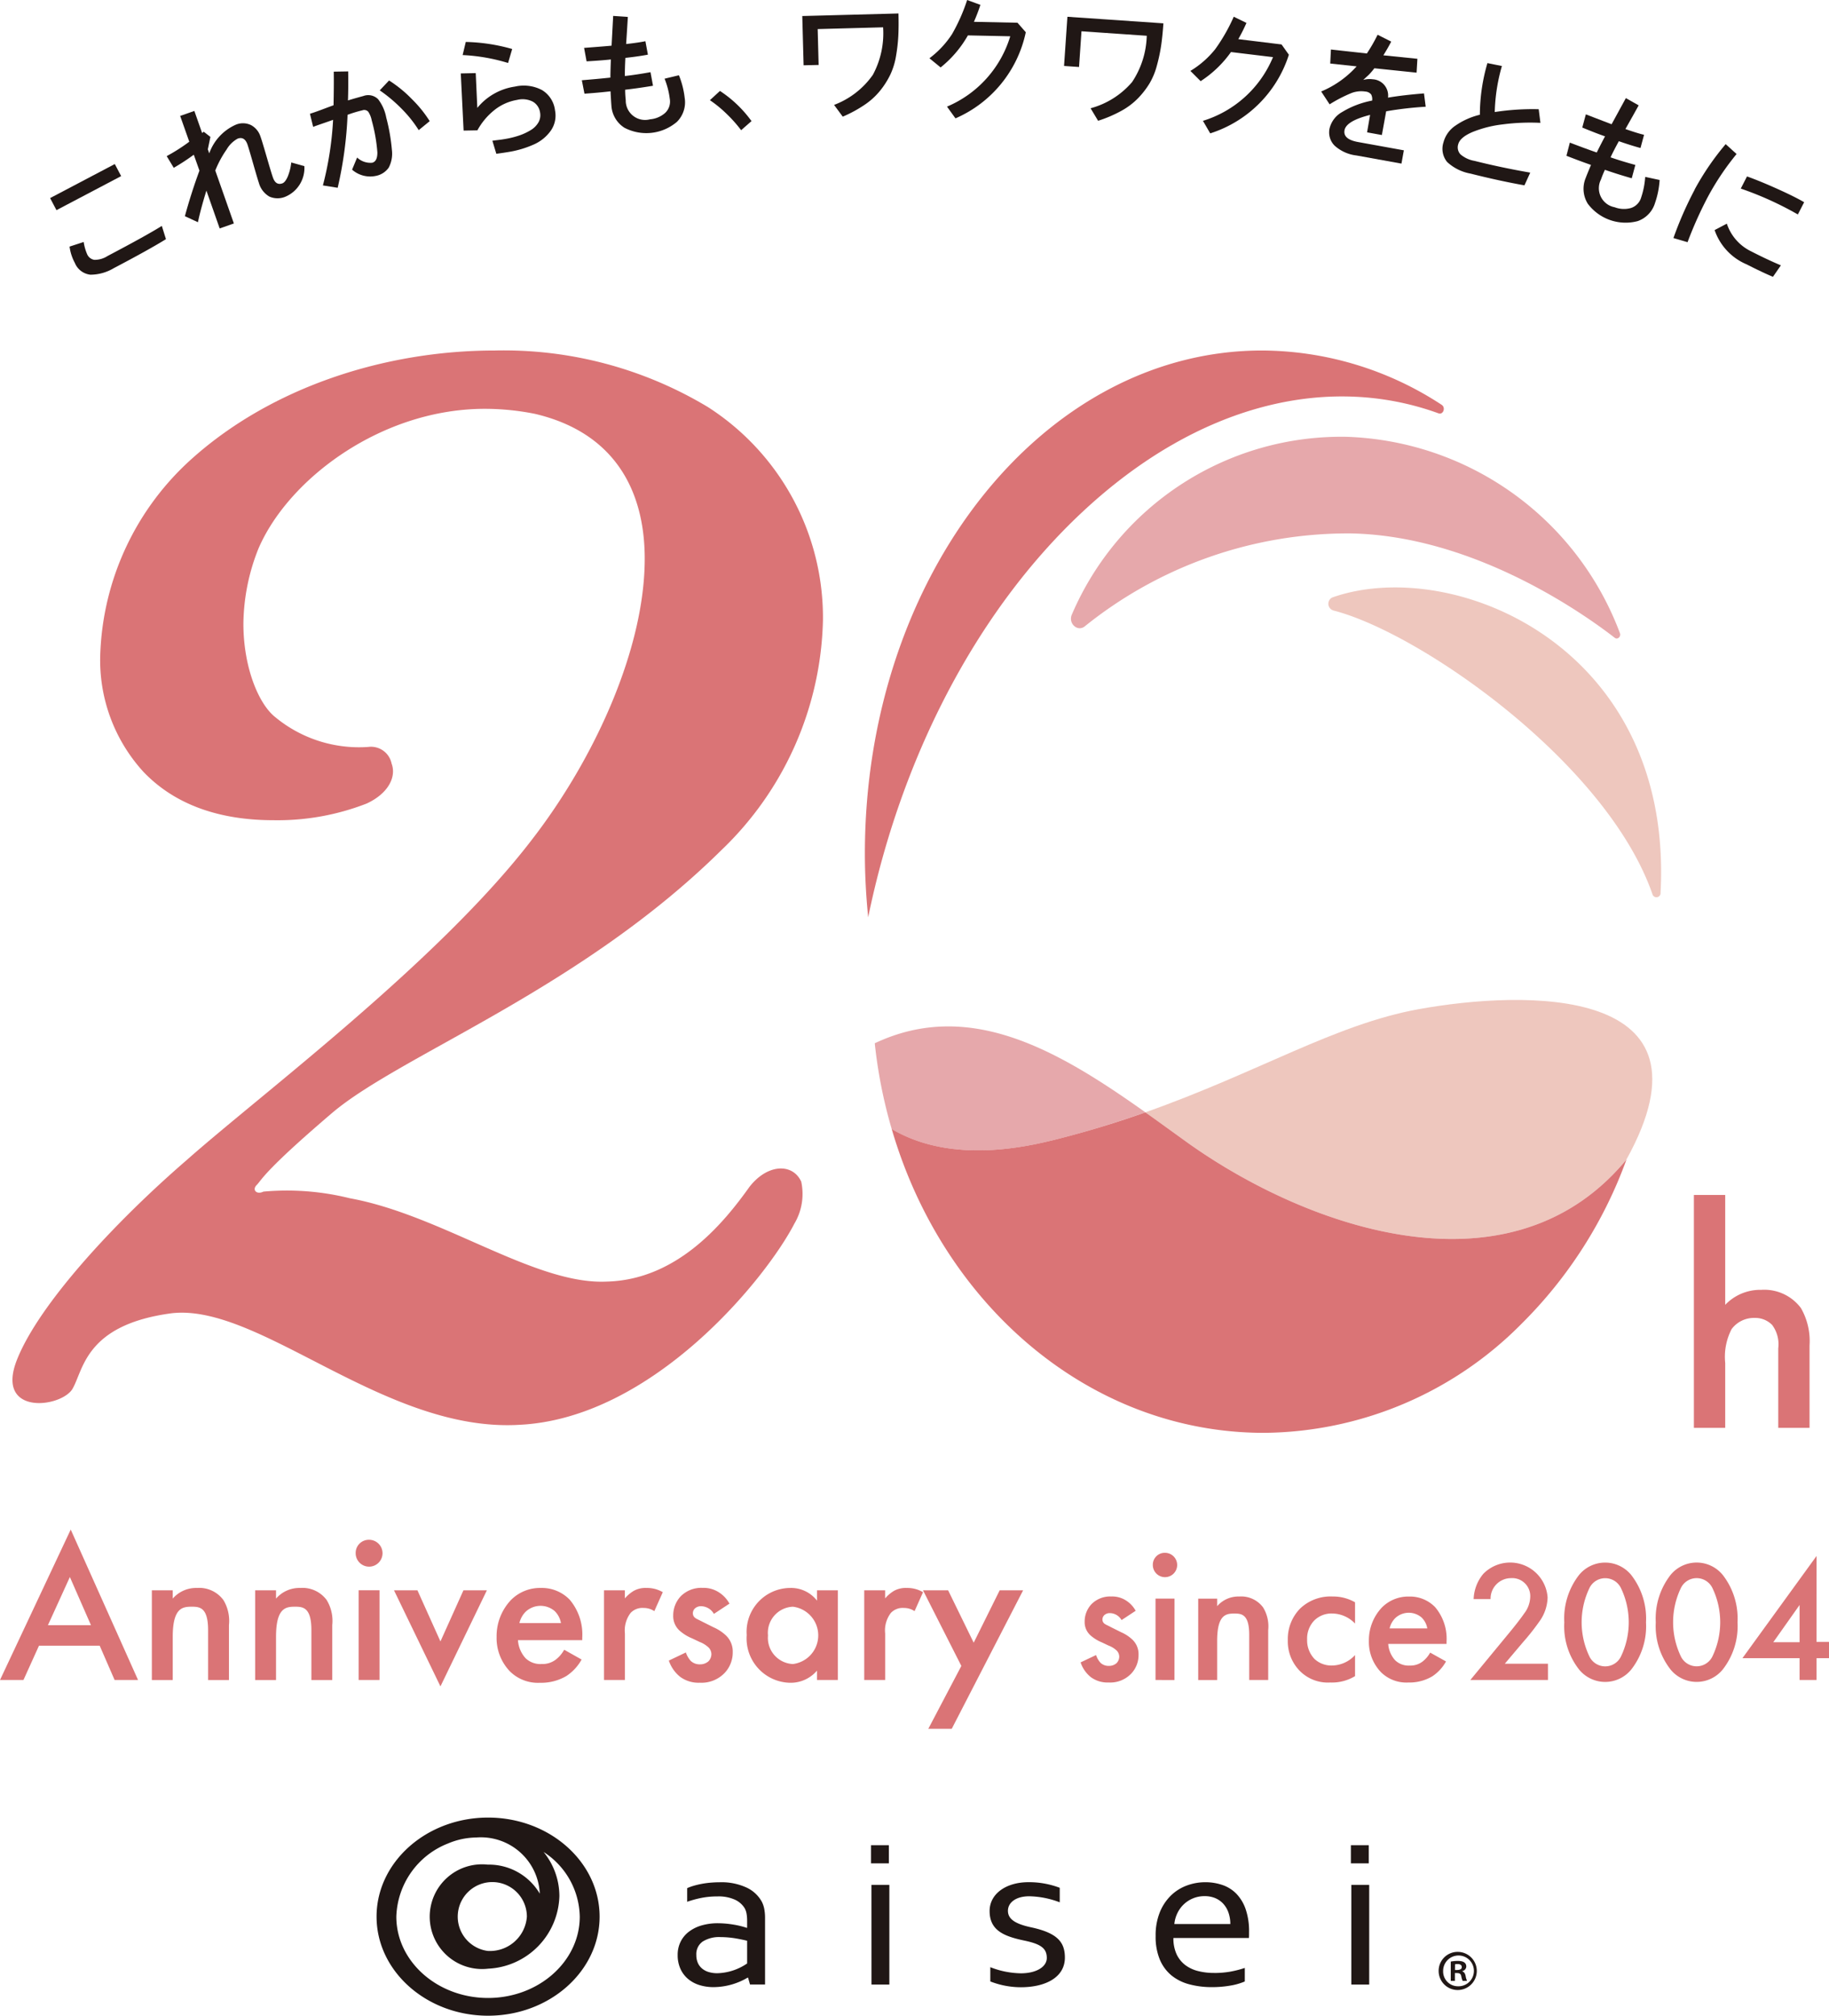 <svg id="グループ_138" data-name="グループ 138" xmlns="http://www.w3.org/2000/svg" xmlns:xlink="http://www.w3.org/1999/xlink" width="129.563" height="142.758" viewBox="0 0 129.563 142.758">
  <defs>
    <clipPath id="clip-path">
      <rect id="長方形_22" data-name="長方形 22" width="129.563" height="142.758" fill="none"/>
    </clipPath>
  </defs>
  <g id="グループ_137" data-name="グループ 137" clip-path="url(#clip-path)">
    <path id="パス_1884" data-name="パス 1884" d="M119.993,84.629h2.218v7.784a3.427,3.427,0,0,1,2.557-1.063,3.238,3.238,0,0,1,2.806,1.29,4.688,4.688,0,0,1,.611,2.647v5.838h-2.217V95.49a2.294,2.294,0,0,0-.43-1.651,1.672,1.672,0,0,0-1.245-.5,1.966,1.966,0,0,0-1.629.792,4.265,4.265,0,0,0-.453,2.4v4.594h-2.218Z" fill="#da7476"/>
    <path id="パス_1885" data-name="パス 1885" d="M56.287,86.634c-2,3.893-10.026,13.8-19.463,14.273-9.556.59-18.4-8.61-24.655-7.9-6.251.826-6.251,4.128-7.077,5.426-.943,1.3-5.426,1.769-3.893-2.124s6.842-9.673,12.032-14.155c5.19-4.6,17.812-14.037,24.418-22.648,4.483-5.78,8.022-13.565,8.022-19.935,0-4.954-2.242-8.966-7.786-10.263a18.076,18.076,0,0,0-3.539-.354c-7.313,0-13.919,4.955-16.042,9.909a14.659,14.659,0,0,0-1.062,5.308c0,3.067,1.062,5.662,2.241,6.606A9.315,9.315,0,0,0,26.089,52.9a1.488,1.488,0,0,1,1.651,1.179c.354.943-.235,2.123-1.769,2.831a17.384,17.384,0,0,1-6.606,1.18c-3.067,0-6.606-.709-9.2-3.421A11.712,11.712,0,0,1,7.1,46.41a19.472,19.472,0,0,1,6.488-13.919c5.663-5.073,13.683-7.668,21.469-7.668a28.056,28.056,0,0,1,15.1,4.012,17.715,17.715,0,0,1,8.139,15.1A23.239,23.239,0,0,1,51.1,60.211C41.07,70.12,28.33,74.72,23.494,78.849s-4.954,4.719-5.308,5.073,0,.707.472.471a18.5,18.5,0,0,1,6.133.473c6.488,1.179,13.094,6.133,18.167,5.9,5.071-.117,8.375-4.246,10.144-6.724,1.3-1.651,3.067-1.651,3.656-.353a4.118,4.118,0,0,1-.471,2.948" fill="#da7476"/>
    <path id="パス_1886" data-name="パス 1886" d="M63.166,79.958a34.38,34.38,0,0,1-1.2-6.071c6.729-3.174,12.994.508,19.172,4.89C79.074,79.5,76.85,80.2,74.391,80.8c-5.469,1.338-8.992.483-11.225-.84" fill="#e6a8ab"/>
    <path id="パス_1887" data-name="パス 1887" d="M115.215,82.12c-8.287,10.036-22.828,4.782-31.3-1.341-.926-.67-1.853-1.343-2.782-2,8.01-2.828,13.425-6.23,19.372-7.308,7.481-1.355,21.569-1.737,14.708,10.651" fill="#eec7be"/>
    <path id="パス_1888" data-name="パス 1888" d="M74.391,80.8a70.209,70.209,0,0,0,6.745-2.021c.929.659,1.855,1.332,2.781,2,8.471,6.123,23.012,11.377,31.3,1.341a31.515,31.515,0,0,1-7.44,11.64,25.938,25.938,0,0,1-18.239,7.718c-12.311,0-22.732-9.029-26.371-21.52,2.233,1.323,5.757,2.178,11.225.84" fill="#da7476"/>
    <path id="パス_1889" data-name="パス 1889" d="M114.751,44.833c.1.25-.164.493-.365.337-2.293-1.775-10.027-7.228-18.7-7.392a29.742,29.742,0,0,0-18.85,6.588c-.51.4-1.183-.217-.907-.844A20.762,20.762,0,0,1,95.382,30.936a21.433,21.433,0,0,1,19.369,13.9" fill="#e6a8ab"/>
    <path id="パス_1890" data-name="パス 1890" d="M94.437,43.229a.494.494,0,0,1-.05-.919c8.558-3,24.173,3.475,23.244,20.913a.293.293,0,0,1-.573.11c-3.244-9.336-16.5-18.553-22.621-20.1" fill="#eec7be"/>
    <path id="パス_1891" data-name="パス 1891" d="M102.128,28.673c.3.2.105.721-.228.6-7.8-2.829-16.983-.69-25.184,6.948C69.056,43.356,63.773,53.884,61.5,64.964c-.148-1.48-.233-2.985-.233-4.516,0-19.675,12.6-35.625,28.14-35.625a23.367,23.367,0,0,1,12.722,3.85" fill="#da7476"/>
    <path id="パス_1892" data-name="パス 1892" d="M50.559,140.734a3.346,3.346,0,0,1-1.032-.152,2.305,2.305,0,0,1-.808-.446,2.017,2.017,0,0,1-.526-.717,2.328,2.328,0,0,1-.188-.959,2.076,2.076,0,0,1,.208-.943,2.018,2.018,0,0,1,.584-.706,2.724,2.724,0,0,1,.9-.446,4.085,4.085,0,0,1,1.163-.156,6.991,6.991,0,0,1,1.118.1,6.091,6.091,0,0,1,.914.223h.033v-.491a2.9,2.9,0,0,0-.041-.513,1.212,1.212,0,0,0-.139-.393,1.584,1.584,0,0,0-.677-.591,2.823,2.823,0,0,0-1.257-.234,5.8,5.8,0,0,0-1.1.1,7.494,7.494,0,0,0-1.033.279v-.966a3.591,3.591,0,0,1,.461-.167q.266-.078.559-.134c.2-.037.4-.066.621-.085s.435-.03.652-.03a4.236,4.236,0,0,1,1.922.379,2.366,2.366,0,0,1,1.073,1,1.9,1.9,0,0,1,.176.524,3.487,3.487,0,0,1,.053.628v4.71H53.13l-.139-.486h-.032a4.8,4.8,0,0,1-2.4.672m2.367-1.674v-1.61q-.349-.088-.829-.171a6.883,6.883,0,0,0-1.056-.089,2.2,2.2,0,0,0-1.259.312,1.083,1.083,0,0,0-.455.958,1.347,1.347,0,0,0,.114.573,1.1,1.1,0,0,0,.313.4,1.308,1.308,0,0,0,.471.238,2.1,2.1,0,0,0,.581.078,3.9,3.9,0,0,0,2.12-.693" fill="#201715"/>
    <path id="パス_1893" data-name="パス 1893" d="M61.7,130.683h1.265v1.285H61.7Zm.032,2.807H63v7.059H61.735Z" fill="#201715"/>
    <path id="パス_1894" data-name="パス 1894" d="M86,139.731a6.521,6.521,0,0,0,1.147-.093,7.442,7.442,0,0,0,1.032-.264v.959a4.422,4.422,0,0,1-1.028.293,7.565,7.565,0,0,1-1.314.108,6.085,6.085,0,0,1-1.563-.193A3.353,3.353,0,0,1,83,139.917a2.919,2.919,0,0,1-.837-1.126,4.2,4.2,0,0,1-.3-1.675,4.363,4.363,0,0,1,.293-1.676,3.487,3.487,0,0,1,.781-1.185,3.2,3.2,0,0,1,1.124-.713,3.738,3.738,0,0,1,1.327-.238,3.684,3.684,0,0,1,1.217.2,2.513,2.513,0,0,1,.981.62,2.971,2.971,0,0,1,.655,1.092,4.768,4.768,0,0,1,.24,1.6v.153c0,.042,0,.137-.008.286H83.123a2.656,2.656,0,0,0,.224,1.148,2.053,2.053,0,0,0,.612.765,2.517,2.517,0,0,0,.91.427,4.491,4.491,0,0,0,1.126.134m-.667-5.439a2.112,2.112,0,0,0-1.471.58,2.128,2.128,0,0,0-.454.627,2.277,2.277,0,0,0-.215.769h3.966a2.441,2.441,0,0,0-.12-.776,1.836,1.836,0,0,0-.351-.628,1.628,1.628,0,0,0-.57-.42,1.909,1.909,0,0,0-.785-.152" fill="#201715"/>
    <path id="パス_1895" data-name="パス 1895" d="M95.694,130.683h1.265v1.285H95.694Zm.033,2.807h1.265v7.059H95.727Z" fill="#201715"/>
    <path id="パス_1896" data-name="パス 1896" d="M71.4,135.326c0,.581.5.923,1.622,1.168,1.89.4,2.413,1.062,2.413,2.148,0,1.425-1.414,2.1-3.114,2.1a5.969,5.969,0,0,1-2.17-.412v-1.009a6.176,6.176,0,0,0,2.17.434c1.07,0,1.832-.447,1.832-1.086,0-.677-.413-.982-1.57-1.228-1.475-.306-2.481-.724-2.481-2.1,0-1.193,1.134-2.04,2.762-2.04a6.131,6.131,0,0,1,1.192.11,6.256,6.256,0,0,1,1.014.287v1.029a6.373,6.373,0,0,0-2.158-.428c-.947,0-1.512.442-1.512,1.035" fill="#201715"/>
    <path id="パス_1897" data-name="パス 1897" d="M34.575,128.726c-4.358,0-7.9,3.147-7.9,7.016s3.546,7.016,7.9,7.016,7.9-3.148,7.9-7.016-3.546-7.016-7.9-7.016m0,12.776c-3.583,0-6.5-2.584-6.5-5.76a5.754,5.754,0,0,1,3.662-5.182,5.283,5.283,0,0,1,2-.424,4.178,4.178,0,0,1,4.5,3.979,4.18,4.18,0,0,0-3.685-2.057,3.708,3.708,0,1,0,.035,7.368,5.293,5.293,0,0,0,5.039-5.147,4.962,4.962,0,0,0-1.119-3.117,5.56,5.56,0,0,1,2.562,4.58c0,3.176-2.915,5.76-6.5,5.76m-.019-3.332a2.449,2.449,0,1,1,2.773-2.428,2.621,2.621,0,0,1-2.773,2.428" fill="#201715"/>
    <path id="パス_1898" data-name="パス 1898" d="M103.285,138.237a1.351,1.351,0,1,1-1.374,1.344,1.343,1.343,0,0,1,1.374-1.344m0,2.436a1.09,1.09,0,1,0-1.056-1.086,1.048,1.048,0,0,0,1.056,1.086m-.516-.383v-1.366a2.6,2.6,0,0,1,.5-.046c.244,0,.6.046.6.4a.344.344,0,0,1-.282.318v.021c.134.046.2.156.237.334a1.278,1.278,0,0,0,.1.34h-.311a1.214,1.214,0,0,1-.1-.34c-.051-.215-.17-.215-.45-.215v.555Zm.3-.768c.229,0,.481,0,.481-.208,0-.126-.089-.215-.3-.215a.758.758,0,0,0-.178.016Z" fill="#201715"/>
    <path id="パス_1899" data-name="パス 1899" d="M4,14.884l-.45-.855,4.582-2.411.45.855ZM5.3,18.616a3.316,3.316,0,0,1-.372-1.152l1-.326a3.463,3.463,0,0,0,.252.882.669.669,0,0,0,.5.382,1.679,1.679,0,0,0,.938-.27Q10.348,16.695,11.463,16l.293.938q-1.176.73-3.7,2.057a3.25,3.25,0,0,1-1.648.46A1.345,1.345,0,0,1,5.3,18.616" fill="#201715"/>
    <path id="パス_1900" data-name="パス 1900" d="M14.722,10.574l.1.289a3.5,3.5,0,0,1,1.87-2.026,1.313,1.313,0,0,1,1.1.028,1.407,1.407,0,0,1,.663.817q.1.27.443,1.454t.436,1.436q.2.578.668.414.2-.072.381-.479a3.718,3.718,0,0,0,.25-1l.928.259a2.208,2.208,0,0,1-1.341,2.164,1.437,1.437,0,0,1-1.138-.008,1.615,1.615,0,0,1-.747-.981q-.084-.243-.4-1.345c-.209-.734-.345-1.189-.405-1.363q-.207-.586-.69-.416a2.02,2.02,0,0,0-.779.759,7.406,7.406,0,0,0-.811,1.5l1.317,3.75-1.005.353-.941-2.68q-.415,1.347-.6,2.239l-.924-.428q.443-1.629,1.031-3.226l-.4-1.126a15.363,15.363,0,0,1-1.42.927l-.5-.828a12.844,12.844,0,0,0,1.6-1.02L12.763,8.21l1.005-.353.549,1.563.114-.092.474.367Z" fill="#201715"/>
    <path id="パス_1901" data-name="パス 1901" d="M22.874,13.132a23.2,23.2,0,0,0,.721-4.644c-.118.042-.346.122-.683.238s-.58.2-.729.26l-.227-.929q.33-.1.912-.32c.388-.146.64-.24.759-.282q.03-1.368.016-2.38l1.022-.017c.011.715.007,1.4-.016,2.055Q25.1,6.972,25.74,6.8a.99.99,0,0,1,1.045.227,3.035,3.035,0,0,1,.576,1.3,13.325,13.325,0,0,1,.4,2.293,2.132,2.132,0,0,1-.225,1.253,1.451,1.451,0,0,1-.933.589,1.942,1.942,0,0,1-1.662-.446l.357-.859a1.374,1.374,0,0,0,1.066.369q.373-.091.368-.735a11.691,11.691,0,0,0-.4-2.263,1.646,1.646,0,0,0-.247-.615.379.379,0,0,0-.414-.1,9.056,9.056,0,0,0-1.05.318,27.969,27.969,0,0,1-.7,5.168ZM26.9,6.4l.661-.7a8.857,8.857,0,0,1,1.617,1.32,8.616,8.616,0,0,1,1.261,1.56l-.778.637a8.692,8.692,0,0,0-1.229-1.532A10.392,10.392,0,0,0,26.9,6.4" fill="#201715"/>
    <path id="パス_1902" data-name="パス 1902" d="M32.841,9.249l-.2-4.048L33.7,5.178l.112,2.463a4.221,4.221,0,0,1,2.663-1.508,2.784,2.784,0,0,1,1.913.242,1.942,1.942,0,0,1,.928,1.441,1.864,1.864,0,0,1-.294,1.432,2.918,2.918,0,0,1-1.2.981,7.159,7.159,0,0,1-1.814.537q-.282.048-.849.126l-.279-.923c.072-.012.166-.025.283-.039s.226-.027.324-.04.2-.03.3-.047a6.493,6.493,0,0,0,.984-.244,4.037,4.037,0,0,0,.82-.381,1.542,1.542,0,0,0,.551-.55,1.03,1.03,0,0,0,.115-.7,1.058,1.058,0,0,0-.5-.761,1.593,1.593,0,0,0-1.128-.131A3.5,3.5,0,0,0,35,7.813a4.759,4.759,0,0,0-1.183,1.418ZM32.773,3.9l.221-.929a12.9,12.9,0,0,1,3.288.5l-.291.99A13.128,13.128,0,0,0,32.773,3.9" fill="#201715"/>
    <path id="パス_1903" data-name="パス 1903" d="M41.216,5.683q1.218-.1,2.023-.187,0-.426.035-1.284-.618.069-1.722.133l-.176-.953q1.685-.128,1.947-.158l.113-2.107,1.04.073q-.027.479-.122,1.919c.6-.067,1.056-.135,1.365-.2l.177.953Q45.215,4,44.3,4.1c-.029.565-.04.994-.034,1.284q.814-.091,1.814-.273l.178.963q-1.091.181-1.974.28a6.779,6.779,0,0,0,.043.74,1.37,1.37,0,0,0,1.72,1.356,1.847,1.847,0,0,0,1.058-.441A1.1,1.1,0,0,0,47.446,7a5.727,5.727,0,0,0-.368-1.427l1.015-.243A5.959,5.959,0,0,1,48.5,6.922a1.953,1.953,0,0,1-.549,1.709,3.347,3.347,0,0,1-3.719.416,2,2,0,0,1-.923-1.593c-.01-.1-.031-.427-.06-.986q-.863.1-1.846.167Z" fill="#201715"/>
    <path id="パス_1904" data-name="パス 1904" d="M50.29,7.094,51,6.441a8.493,8.493,0,0,1,2.235,2.136l-.734.644a9.7,9.7,0,0,0-1.039-1.166,8.477,8.477,0,0,0-1.176-.961" fill="#201715"/>
    <path id="パス_1905" data-name="パス 1905" d="M56.926,4.625l-.094-3.49L63.646.954q.024.925-.012,1.608a12.09,12.09,0,0,1-.164,1.42,5,5,0,0,1-.4,1.3A5.889,5.889,0,0,1,62.364,6.4a4.98,4.98,0,0,1-1.1,1.011,9.148,9.148,0,0,1-1.565.851l-.615-.832A5.887,5.887,0,0,0,61.832,5.3a6.2,6.2,0,0,0,.725-3.365l-4.634.124L57.99,4.6Z" fill="#201715"/>
    <path id="パス_1906" data-name="パス 1906" d="M65.839,4.127a6.673,6.673,0,0,0,1.6-1.708A12.854,12.854,0,0,0,68.511,0l.939.345a12.606,12.606,0,0,1-.459,1.2l3.086.065.588.673a8.577,8.577,0,0,1-4.981,6.1l-.6-.832A7.87,7.87,0,0,0,71.564,2.57l-3-.063a7.864,7.864,0,0,1-1.932,2.268Z" fill="#201715"/>
    <path id="パス_1907" data-name="パス 1907" d="M75.375,4.671l.238-3.483,6.8.465q-.064.925-.164,1.6a11.983,11.983,0,0,1-.3,1.4,4.948,4.948,0,0,1-.521,1.259,5.963,5.963,0,0,1-.808,1.042,5.029,5.029,0,0,1-1.193.9,9.2,9.2,0,0,1-1.64.7l-.532-.886a5.886,5.886,0,0,0,2.939-1.855,6.2,6.2,0,0,0,1.04-3.28L76.61,2.215l-.173,2.529Z" fill="#201715"/>
    <path id="パス_1908" data-name="パス 1908" d="M84.325,5.023a6.646,6.646,0,0,0,1.758-1.539,12.667,12.667,0,0,0,1.314-2.3l.9.438a12.494,12.494,0,0,1-.578,1.151l3.064.375.518.729a8.578,8.578,0,0,1-5.571,5.569l-.516-.888a7.872,7.872,0,0,0,4.963-4.511L87.2,3.686a7.866,7.866,0,0,1-2.149,2.062Z" fill="#201715"/>
    <path id="パス_1909" data-name="パス 1909" d="M93.59,6.479A6.976,6.976,0,0,0,96.1,4.7l-1.869-.2.049-.994,2.546.281a11.379,11.379,0,0,0,.761-1.326l.964.485c-.153.3-.34.624-.556.972l2.411.246-.058.982-2.991-.311c-.079.106-.162.207-.244.3a2.73,2.73,0,0,1-.2.209c-.047.045-.112.1-.192.176s-.131.12-.155.142a1.658,1.658,0,0,1,.679-.047,1.152,1.152,0,0,1,1.079,1.3q1.055-.18,2.549-.3l.121.944a24.839,24.839,0,0,0-2.8.324l-.305,1.68-1.048-.19.214-1.235q-1.691.426-1.811,1.086c-.078.427.241.705.952.834l3.251.588-.17.941-3.194-.577a2.778,2.778,0,0,1-1.547-.7,1.328,1.328,0,0,1-.351-1.221,1.833,1.833,0,0,1,.886-1.153A6.374,6.374,0,0,1,97.2,7.123a.744.744,0,0,0-.067-.429.567.567,0,0,0-.407-.209,1.943,1.943,0,0,0-1.046.127,10.189,10.189,0,0,0-1.493.777Z" fill="#201715"/>
    <path id="パス_1910" data-name="パス 1910" d="M102.261,10.053a2.06,2.06,0,0,1,.853-1.164,5.1,5.1,0,0,1,1.717-.762,13.145,13.145,0,0,1,.535-3.658l1.026.207a12.877,12.877,0,0,0-.506,3.259,17.545,17.545,0,0,1,3.113-.2l.122.966a15.015,15.015,0,0,0-2.676.109,8.22,8.22,0,0,0-2.158.55q-.869.377-.991.864a.725.725,0,0,0,.153.7,2.039,2.039,0,0,0,1,.469q1.855.468,3.95.833l-.41.9q-1.773-.315-3.828-.833a3.277,3.277,0,0,1-1.65-.822,1.475,1.475,0,0,1-.246-1.425" fill="#201715"/>
    <path id="パス_1911" data-name="パス 1911" d="M111.205,10.1q1.143.439,1.906.7.186-.385.586-1.144-.586-.2-1.611-.623l.252-.934q1.575.607,1.825.7l1.01-1.851.907.513q-.229.422-.938,1.678.856.3,1.32.408l-.252.935q-.669-.18-1.535-.482-.407.747-.585,1.144.771.268,1.755.537l-.255.945q-1.063-.306-1.9-.6a6.91,6.91,0,0,0-.28.686,1.368,1.368,0,0,0,.967,1.965,1.841,1.841,0,0,0,1.143.059,1.106,1.106,0,0,0,.74-.761,5.756,5.756,0,0,0,.284-1.447l1.02.219a6.006,6.006,0,0,1-.32,1.612,1.952,1.952,0,0,1-1.231,1.3,3.347,3.347,0,0,1-3.536-1.229,2,2,0,0,1-.145-1.836q.048-.14.371-.914-.82-.286-1.739-.647Z" fill="#201715"/>
    <path id="パス_1912" data-name="パス 1912" d="M120.043,13.426a18.981,18.981,0,0,1,2.2-3.218l.773.7a18.868,18.868,0,0,0-2.021,3.009,27.893,27.893,0,0,0-1.452,3.235l-1-.293a25.54,25.54,0,0,1,1.506-3.429m1.411,2.865.866-.454a3.347,3.347,0,0,0,1.72,1.959q1.132.582,2.108.993l-.561.811q-.725-.3-1.865-.881a4.069,4.069,0,0,1-2.268-2.428m1.854-2.94.441-.86q.919.328,2.148.881t1.9.945l-.446.868a23.432,23.432,0,0,0-4.047-1.834" fill="#201715"/>
    <path id="パス_1913" data-name="パス 1913" d="M7.062,116.552h-4.3l-1.1,2.43H0l5.01-10.654,4.769,10.654H8.119ZM6.444,115.1l-1.494-3.41L3.395,115.1Z" fill="#da7476"/>
    <path id="パス_1914" data-name="パス 1914" d="M10.757,112.629h1.479v.589a2.187,2.187,0,0,1,1.719-.755,2.126,2.126,0,0,1,1.873.86,2.845,2.845,0,0,1,.391,1.766v3.894H14.741v-3.532c0-1.615-.6-1.66-1.162-1.66-.664,0-1.343.091-1.343,2.143v3.049H10.757Z" fill="#da7476"/>
    <path id="パス_1915" data-name="パス 1915" d="M18.074,112.629h1.479v.589a2.185,2.185,0,0,1,1.72-.755,2.125,2.125,0,0,1,1.871.86,2.835,2.835,0,0,1,.393,1.766v3.894H22.058v-3.532c0-1.615-.6-1.66-1.162-1.66-.664,0-1.343.091-1.343,2.143v3.049H18.074Z" fill="#da7476"/>
    <path id="パス_1916" data-name="パス 1916" d="M26.145,109.052a.951.951,0,1,1-.95.951.93.93,0,0,1,.95-.951m.74,9.93H25.406v-6.354h1.479Z" fill="#da7476"/>
    <path id="パス_1917" data-name="パス 1917" d="M29.57,112.629l1.63,3.622,1.63-3.622h1.66l-3.29,6.806-3.29-6.806Z" fill="#da7476"/>
    <path id="パス_1918" data-name="パス 1918" d="M41.2,117.533a3.341,3.341,0,0,1-1.071,1.162,3.5,3.5,0,0,1-1.872.484,2.818,2.818,0,0,1-2.143-.816,3.406,3.406,0,0,1-.936-2.43,3.725,3.725,0,0,1,1.012-2.61,2.894,2.894,0,0,1,2.128-.86,2.734,2.734,0,0,1,2.037.83,3.815,3.815,0,0,1,.891,2.686v.181H36.691a2.1,2.1,0,0,0,.543,1.283,1.511,1.511,0,0,0,1.132.407,1.555,1.555,0,0,0,1.011-.317,2.283,2.283,0,0,0,.589-.694Zm-1.464-2.58a1.544,1.544,0,0,0-.452-.86,1.541,1.541,0,0,0-2.038.045,1.662,1.662,0,0,0-.452.815Z" fill="#da7476"/>
    <path id="パス_1919" data-name="パス 1919" d="M42.786,112.629h1.479v.573a2.554,2.554,0,0,1,.619-.528,1.7,1.7,0,0,1,.905-.211,2.2,2.2,0,0,1,1.162.3l-.6,1.343a1.343,1.343,0,0,0-.755-.226,1.153,1.153,0,0,0-.921.347,2.047,2.047,0,0,0-.407,1.463v3.291H42.786Z" fill="#da7476"/>
    <path id="パス_1920" data-name="パス 1920" d="M50.571,114.3a1.062,1.062,0,0,0-.9-.543.625.625,0,0,0-.453.166.475.475,0,0,0-.136.332.406.406,0,0,0,.212.362c.09.061.18.091.5.257l.754.377a3.033,3.033,0,0,1,.89.589,1.568,1.568,0,0,1,.468,1.177,2.108,2.108,0,0,1-.558,1.448,2.269,2.269,0,0,1-1.781.71,2.187,2.187,0,0,1-1.373-.408,2.48,2.48,0,0,1-.815-1.161l1.207-.575a1.681,1.681,0,0,0,.347.6.905.905,0,0,0,.649.242.887.887,0,0,0,.6-.212.741.741,0,0,0,.212-.5.682.682,0,0,0-.2-.482,1.956,1.956,0,0,0-.634-.393l-.543-.257a3.109,3.109,0,0,1-.876-.543,1.383,1.383,0,0,1-.452-1.071,1.983,1.983,0,0,1,.528-1.358,2.048,2.048,0,0,1,1.554-.6,1.993,1.993,0,0,1,1.178.332,2.179,2.179,0,0,1,.724.785Z" fill="#da7476"/>
    <path id="パス_1921" data-name="パス 1921" d="M57.874,112.629h1.478v6.353H57.874v-.664a2.446,2.446,0,0,1-1.9.861,3.144,3.144,0,0,1-3.079-3.381,3.106,3.106,0,0,1,3.094-3.335,2.319,2.319,0,0,1,1.887.9Zm-3.471,3.2a1.854,1.854,0,0,0,1.766,2.022,2.045,2.045,0,0,0,0-4.059,1.85,1.85,0,0,0-1.766,2.037" fill="#da7476"/>
    <path id="パス_1922" data-name="パス 1922" d="M61.221,112.629H62.7v.573a2.592,2.592,0,0,1,.619-.528,1.71,1.71,0,0,1,.906-.211,2.2,2.2,0,0,1,1.161.3l-.6,1.343a1.342,1.342,0,0,0-.754-.226,1.152,1.152,0,0,0-.921.347,2.043,2.043,0,0,0-.408,1.463v3.291H61.221Z" fill="#da7476"/>
    <path id="パス_1923" data-name="パス 1923" d="M68.1,117.986l-2.717-5.357h1.78l1.812,3.711,1.841-3.711h1.66l-5.056,9.809h-1.66Z" fill="#da7476"/>
    <path id="パス_1924" data-name="パス 1924" d="M79.449,114.739a.964.964,0,0,0-.821-.493.562.562,0,0,0-.41.151.433.433,0,0,0-.123.3.368.368,0,0,0,.191.328c.082.055.164.082.451.234l.685.341a2.767,2.767,0,0,1,.807.534,1.421,1.421,0,0,1,.424,1.068,1.91,1.91,0,0,1-.506,1.313,2.053,2.053,0,0,1-1.615.644,1.986,1.986,0,0,1-1.245-.369,2.24,2.24,0,0,1-.739-1.055l1.094-.519a1.522,1.522,0,0,0,.315.546.822.822,0,0,0,.589.22.807.807,0,0,0,.548-.192.681.681,0,0,0,.191-.451.627.627,0,0,0-.178-.439,1.754,1.754,0,0,0-.575-.355l-.493-.233a2.836,2.836,0,0,1-.793-.493,1.253,1.253,0,0,1-.411-.972,1.794,1.794,0,0,1,.479-1.231,1.855,1.855,0,0,1,1.409-.548,1.8,1.8,0,0,1,1.068.3,1.977,1.977,0,0,1,.657.712Z" fill="#da7476"/>
    <path id="パス_1925" data-name="パス 1925" d="M82.526,109.975a.862.862,0,1,1-.862.862.842.842,0,0,1,.862-.862m.671,9.007H81.855v-5.763H83.2Z" fill="#da7476"/>
    <path id="パス_1926" data-name="パス 1926" d="M84.879,113.22h1.342v.534a1.983,1.983,0,0,1,1.56-.684,1.926,1.926,0,0,1,1.7.78,2.573,2.573,0,0,1,.356,1.6v3.532H88.492v-3.2c0-1.465-.547-1.506-1.053-1.506-.6,0-1.218.082-1.218,1.944v2.765H84.879Z" fill="#da7476"/>
    <path id="パス_1927" data-name="パス 1927" d="M95.989,114.985a2.263,2.263,0,0,0-1.629-.712,1.725,1.725,0,0,0-1.272.507,1.842,1.842,0,0,0-.494,1.327,1.91,1.91,0,0,0,.521,1.383,1.746,1.746,0,0,0,1.218.466,2.245,2.245,0,0,0,1.656-.74v1.492a3.146,3.146,0,0,1-1.752.452,2.8,2.8,0,0,1-2.189-.849,2.987,2.987,0,0,1-.822-2.162,3.071,3.071,0,0,1,.876-2.231,3.123,3.123,0,0,1,2.314-.849,3.091,3.091,0,0,1,1.573.41Z" fill="#da7476"/>
    <path id="パス_1928" data-name="パス 1928" d="M102.433,117.668a3.017,3.017,0,0,1-.972,1.054,3.169,3.169,0,0,1-1.7.438,2.552,2.552,0,0,1-1.943-.739,3.091,3.091,0,0,1-.849-2.2,3.383,3.383,0,0,1,.917-2.369,2.626,2.626,0,0,1,1.93-.78,2.481,2.481,0,0,1,1.848.753,3.461,3.461,0,0,1,.807,2.437v.164H98.34a1.906,1.906,0,0,0,.494,1.163,1.368,1.368,0,0,0,1.026.37,1.414,1.414,0,0,0,.917-.288,2.088,2.088,0,0,0,.534-.629Zm-1.327-2.34a1.394,1.394,0,0,0-.411-.78,1.4,1.4,0,0,0-1.848.041,1.5,1.5,0,0,0-.41.739Z" fill="#da7476"/>
    <path id="パス_1929" data-name="パス 1929" d="M109.655,118.982h-5.5l2.834-3.436c.282-.342.711-.882.981-1.275a2.018,2.018,0,0,0,.43-1.178,1.277,1.277,0,0,0-1.362-1.325,1.45,1.45,0,0,0-1.448,1.485h-1.2a2.941,2.941,0,0,1,.687-1.792,2.66,2.66,0,0,1,4.552,1.668,3.015,3.015,0,0,1-.589,1.718,16.708,16.708,0,0,1-1.166,1.473l-1.276,1.509h3.055Z" fill="#da7476"/>
    <path id="パス_1930" data-name="パス 1930" d="M111.854,118.233a4.969,4.969,0,0,1-1.043-3.337,5.022,5.022,0,0,1,1.043-3.349,2.384,2.384,0,0,1,3.7,0A5.022,5.022,0,0,1,116.6,114.9a4.969,4.969,0,0,1-1.043,3.337,2.382,2.382,0,0,1-3.7,0m.748-5.79a5.593,5.593,0,0,0,0,4.895,1.241,1.241,0,0,0,2.208,0,5.592,5.592,0,0,0,0-4.895,1.24,1.24,0,0,0-2.208,0" fill="#da7476"/>
    <path id="パス_1931" data-name="パス 1931" d="M118.335,118.233a4.975,4.975,0,0,1-1.043-3.337,5.028,5.028,0,0,1,1.043-3.349,2.385,2.385,0,0,1,3.705,0,5.028,5.028,0,0,1,1.043,3.349,4.975,4.975,0,0,1-1.043,3.337,2.383,2.383,0,0,1-3.705,0m.748-5.79a5.6,5.6,0,0,0,0,4.895,1.242,1.242,0,0,0,2.209,0,5.592,5.592,0,0,0,0-4.895,1.241,1.241,0,0,0-2.209,0" fill="#da7476"/>
    <path id="パス_1932" data-name="パス 1932" d="M128.679,116.283h.884v1.153h-.884v1.546h-1.2v-1.546h-4.048l5.25-7.238Zm-1.2.024v-2.638l-1.864,2.638Z" fill="#da7476"/>
  </g>
</svg>
